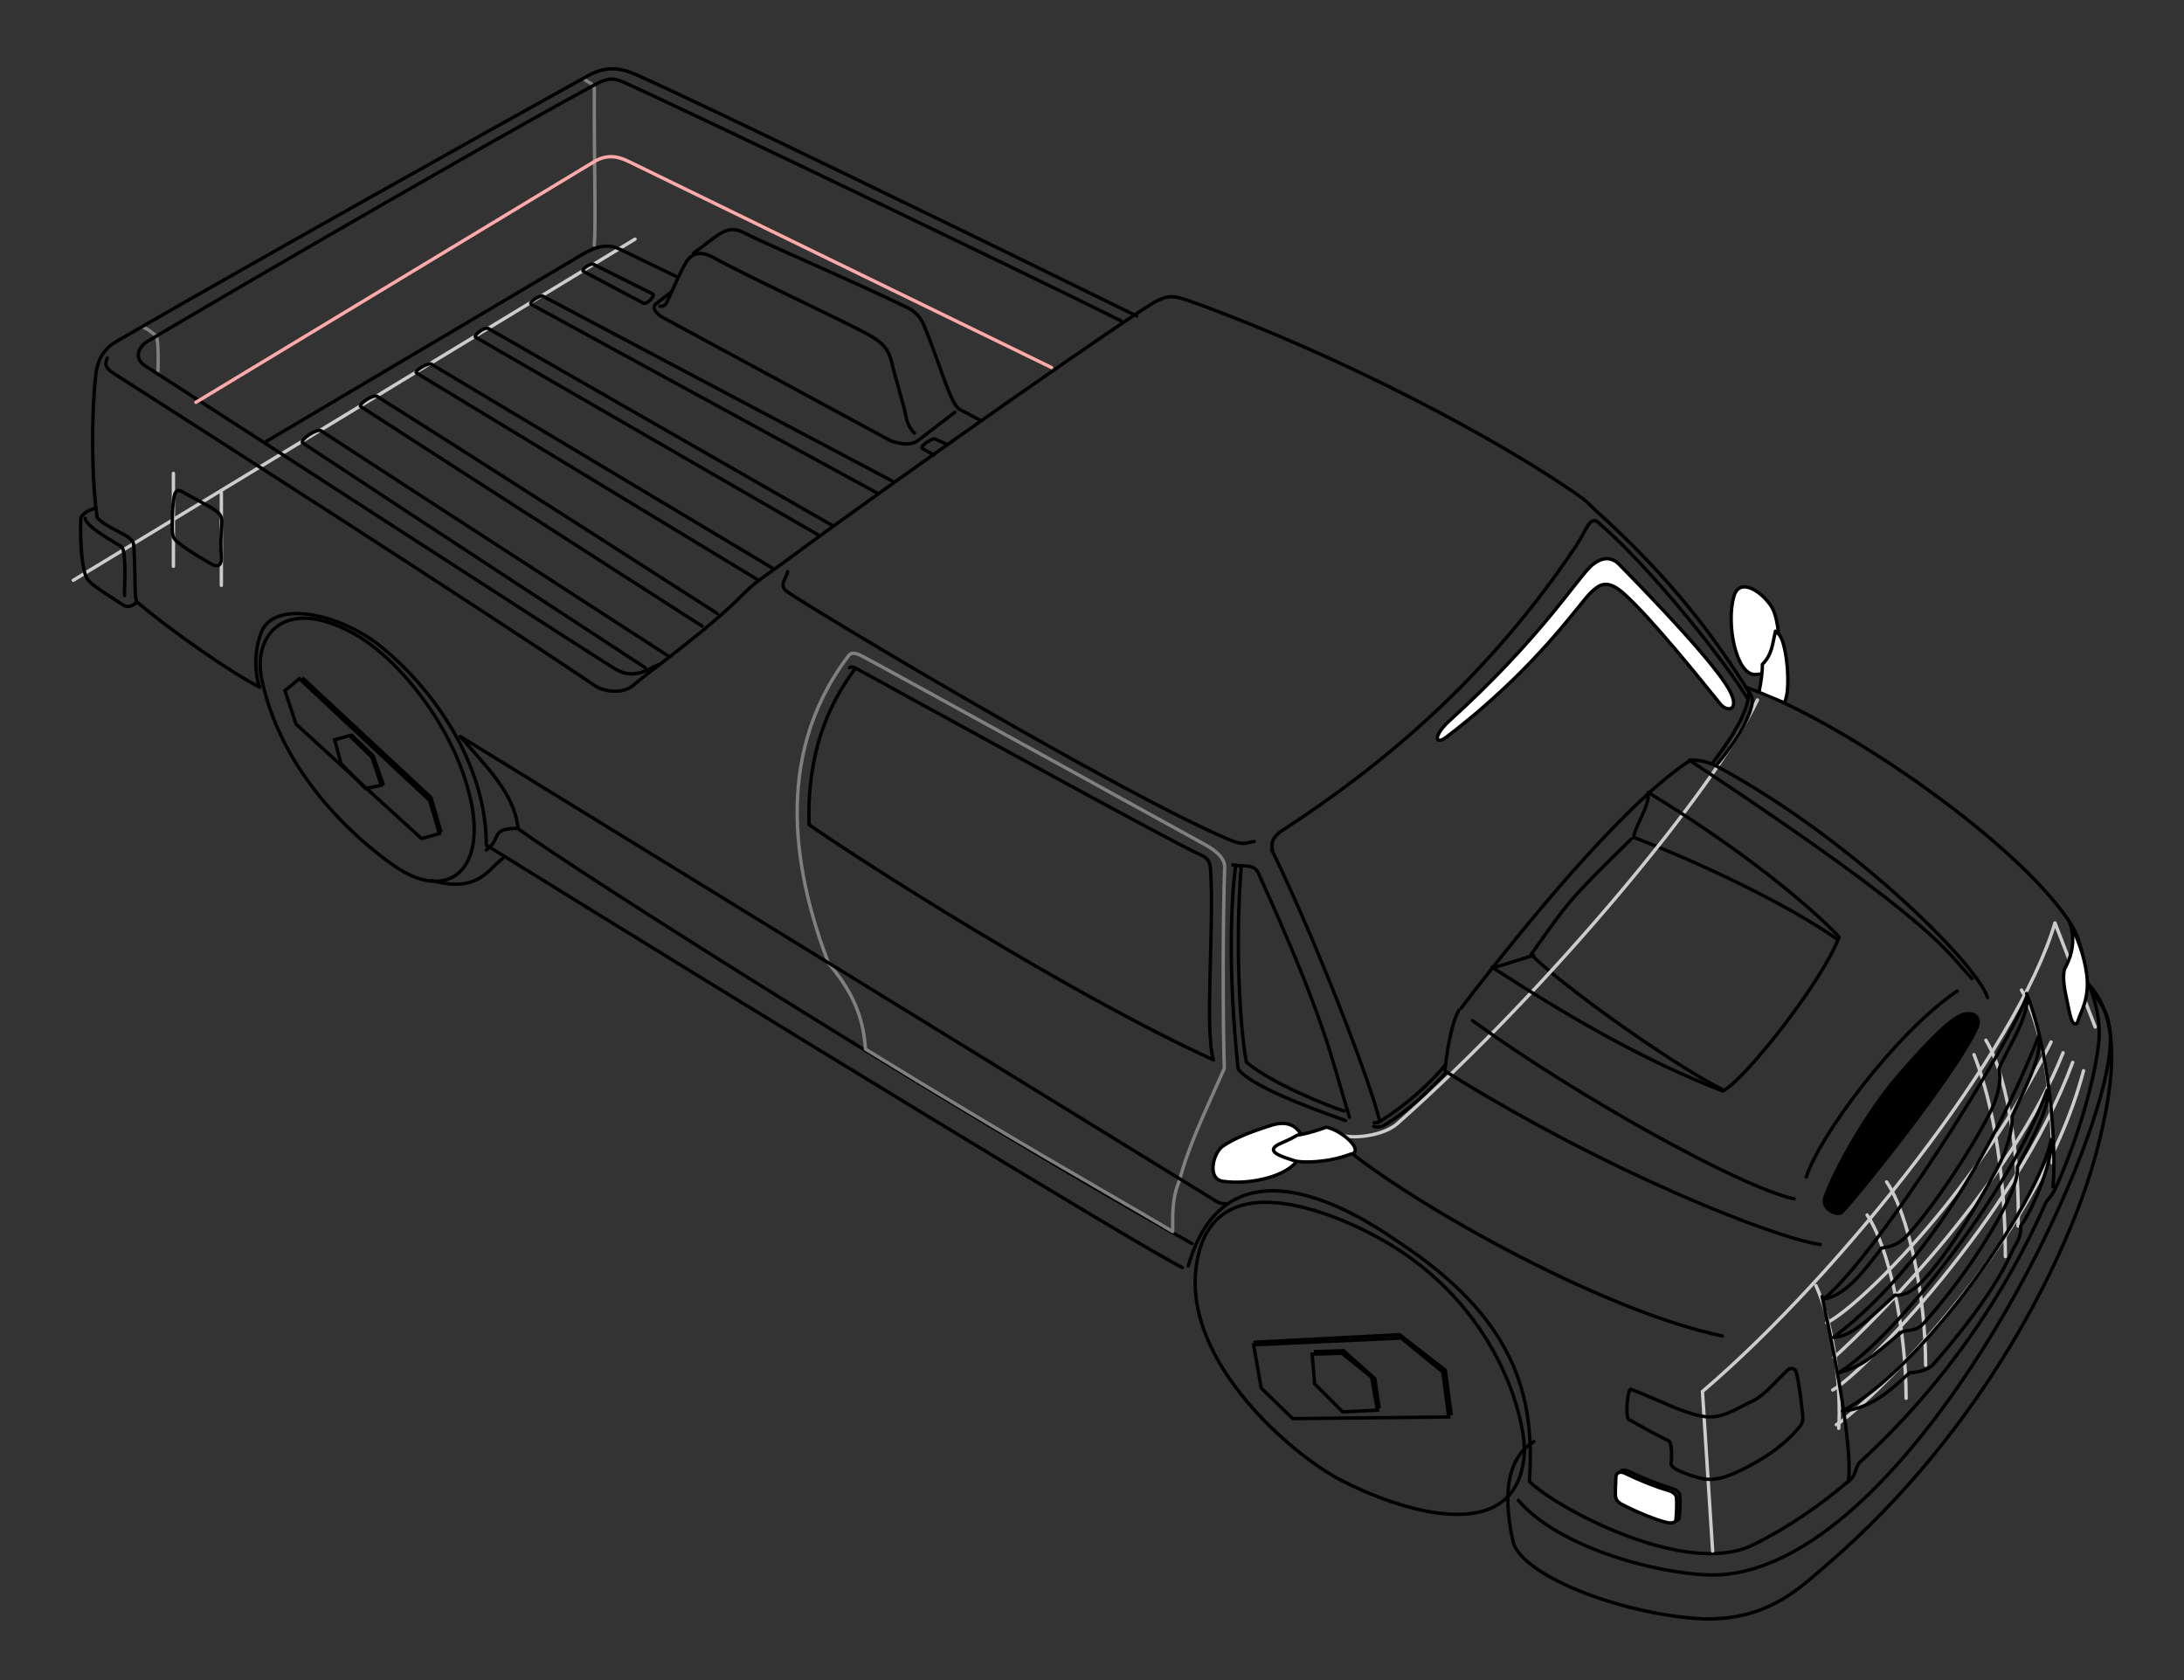 <?xml version="1.0" encoding="UTF-8" standalone="no"?>
<!-- Created with Inkscape (http://www.inkscape.org/) -->

<svg
   xmlns:dc="http://purl.org/dc/elements/1.1/"
   xmlns:cc="http://creativecommons.org/ns#"
   xmlns:rdf="http://www.w3.org/1999/02/22-rdf-syntax-ns#"
   xmlns:svg="http://www.w3.org/2000/svg"
   xmlns="http://www.w3.org/2000/svg"
   xmlns:sodipodi="http://sodipodi.sourceforge.net/DTD/sodipodi-0.dtd"
   xmlns:inkscape="http://www.inkscape.org/namespaces/inkscape"
   width="650"
   height="500"
   viewBox="0 0 171.979 132.292"
   version="1.1"
   id="svg1485"
   inkscape:version="0.92.2 5c3e80d, 2017-08-06"
   sodipodi:docname="Xe Tai 0.svg">
  <rect x="0" y="0" width="171.979" height="132.292" fill="#333333" stroke="none"/>
  <defs
     id="defs1479" />
  <sodipodi:namedview
     id="base"
     pagecolor="#ffffff"
     bordercolor="#666666"
     borderopacity="1.0"
     inkscape:pageopacity="0.0"
     inkscape:pageshadow="2"
     inkscape:zoom="0.7"
     inkscape:cx="392.90517"
     inkscape:cy="333.25603"
     inkscape:document-units="px"
     inkscape:current-layer="layer1"
     showgrid="false"
     units="px"
     inkscape:window-width="1280"
     inkscape:window-height="752"
     inkscape:window-x="23"
     inkscape:window-y="0"
     inkscape:window-maximized="0" />
  <g
     inkscape:label="Lớp 0"
     inkscape:groupmode="layer"
     id="layer1"
     transform="translate(0,-164.708)">
    <path
       inkscape:connector-curvature="0"
       id="path1667"
       d="m 17.43,203.484 v 7.316"
       style="display:inline;opacity:1;vector-effect:none;fill:none;fill-opacity:1;stroke:#cccccc;stroke-width:0.265px;stroke-linecap:round;stroke-linejoin:round;stroke-miterlimit:4;stroke-dasharray:none;stroke-dashoffset:0;stroke-opacity:1" />
    <path
       style="display:inline;opacity:1;vector-effect:none;fill:none;fill-opacity:1;stroke:#cccccc;stroke-width:0.265px;stroke-linecap:round;stroke-linejoin:round;stroke-miterlimit:4;stroke-dasharray:none;stroke-dashoffset:0;stroke-opacity:1"
       d="m 13.655,201.981 v 7.317"
       id="path1665"
       inkscape:connector-curvature="0" />
    <path
       style="display:inline;opacity:1;vector-effect:none;fill:none;fill-opacity:1;stroke:#cccccc;stroke-width:0.265px;stroke-linecap:round;stroke-linejoin:round;stroke-miterlimit:4;stroke-dasharray:none;stroke-dashoffset:0;stroke-opacity:1"
       d="M 50.004,183.539 5.771,210.4"
       id="path1647"
       inkscape:connector-curvature="0"
       sodipodi:nodetypes="cc" />
    <path
       style="display:inline;opacity:1;vector-effect:none;fill:none;fill-opacity:1;stroke:#000000;stroke-width:0.265px;stroke-linecap:round;stroke-linejoin:round;stroke-miterlimit:4;stroke-dasharray:none;stroke-dashoffset:0;stroke-opacity:1"
       d="m 129.784,227.238 c 0.107,0.929 -1.078,2.594 -1.136,3.408 4.901,1.862 11.897,5.146 15.946,7.967"
       id="path1419"
       inkscape:connector-curvature="0"
       sodipodi:nodetypes="ccc" />
    <path
       style="display:inline;opacity:1;vector-effect:none;fill:none;fill-opacity:1;stroke:#000000;stroke-width:0.265px;stroke-linecap:round;stroke-linejoin:round;stroke-miterlimit:4;stroke-dasharray:none;stroke-dashoffset:0;stroke-opacity:1"
       d="m 128.447,230.779 c -5.151,5.04 -4.926,4.954 -7.884,9.087 2.349,2.386 11.109,8.661 15.168,10.691"
       id="path1421"
       inkscape:connector-curvature="0"
       sodipodi:nodetypes="ccc" />
    <path
       style="display:inline;opacity:1;vector-effect:none;fill:none;fill-opacity:1;stroke:#808080;stroke-width:0.265px;stroke-linecap:round;stroke-linejoin:round;stroke-miterlimit:4;stroke-dasharray:none;stroke-dashoffset:0;stroke-opacity:1"
       d="m 46.8,184.009 c 0.135,-1.883 -0.029,-6.609 0,-12.379 -0.164,-0.39 -0.51,-0.446 -0.756,-0.661"
       id="path1531"
       inkscape:connector-curvature="0" />
    <path
       style="display:inline;opacity:1;vector-effect:none;fill:none;fill-opacity:1;stroke:#808080;stroke-width:0.265px;stroke-linecap:round;stroke-linejoin:round;stroke-miterlimit:4;stroke-dasharray:none;stroke-dashoffset:0;stroke-opacity:1"
       d="m 11.175,190.435 c 0.617,0.218 0.783,0.509 1.156,0.723 0.168,0.861 0.123,1.932 0.111,2.818"
       id="path1533"
       inkscape:connector-curvature="0"
       sodipodi:nodetypes="ccc" />
    <path
       style="display:inline;opacity:1;vector-effect:none;fill:none;fill-opacity:1;stroke:#cccccc;stroke-width:0.265px;stroke-linecap:round;stroke-linejoin:round;stroke-miterlimit:4;stroke-dasharray:none;stroke-dashoffset:0;stroke-opacity:1"
       d="m 138.392,219.823 c -3.384,7.093 -16.646,22.997 -28.36,33.361 -0.904,0.8 -2.807,1.174 -4.102,0.983"
       id="path1393"
       inkscape:connector-curvature="0"
       sodipodi:nodetypes="csc" />
    <path
       style="display:inline;opacity:1;vector-effect:none;fill:none;fill-opacity:1;stroke:#cccccc;stroke-width:0.265px;stroke-linecap:round;stroke-linejoin:round;stroke-miterlimit:4;stroke-dasharray:none;stroke-dashoffset:0;stroke-opacity:1"
       d="m 142.995,265.936 c 1.518,3.36 1.991,8.503 1.795,11.245"
       id="path1459"
       inkscape:connector-curvature="0"
       sodipodi:nodetypes="cc" />
    <path
       style="display:inline;opacity:1;vector-effect:none;fill:none;fill-opacity:1;stroke:#cccccc;stroke-width:0.265px;stroke-linecap:round;stroke-linejoin:round;stroke-miterlimit:4;stroke-dasharray:none;stroke-dashoffset:0;stroke-opacity:1"
       d="m 147.023,260.379 c 1.726,2.511 3.074,8.954 3.074,14.433"
       id="path1485"
       inkscape:connector-curvature="0"
       sodipodi:nodetypes="cc" />
    <path
       style="display:inline;opacity:1;vector-effect:none;fill:none;fill-opacity:1;stroke:#cccccc;stroke-width:0.265px;stroke-linecap:round;stroke-linejoin:round;stroke-miterlimit:4;stroke-dasharray:none;stroke-dashoffset:0;stroke-opacity:1"
       d="m 159.183,242.666 c 1.411,2.373 2.527,7.551 2.426,13.618"
       id="path1473"
       inkscape:connector-curvature="0"
       sodipodi:nodetypes="cc" />
    <path
       sodipodi:nodetypes="cc"
       inkscape:connector-curvature="0"
       id="path1487"
       d="m 148.559,257.774 c 1.726,2.511 3.074,8.954 3.074,14.433"
       style="display:inline;opacity:1;vector-effect:none;fill:none;fill-opacity:1;stroke:#cccccc;stroke-width:0.265px;stroke-linecap:round;stroke-linejoin:round;stroke-miterlimit:4;stroke-dasharray:none;stroke-dashoffset:0;stroke-opacity:1" />
    <path
       style="display:inline;opacity:1;vector-effect:none;fill:none;fill-opacity:1;stroke:#cccccc;stroke-width:0.265px;stroke-linecap:round;stroke-linejoin:round;stroke-miterlimit:4;stroke-dasharray:none;stroke-dashoffset:0;stroke-opacity:1"
       d="m 156.377,246.615 c 1.878,3.097 2.673,9.995 2.539,14.633"
       id="path1489"
       inkscape:connector-curvature="0"
       sodipodi:nodetypes="cc" />
    <path
       style="display:inline;opacity:1;vector-effect:none;fill:none;fill-opacity:1;stroke:#cccccc;stroke-width:0.265px;stroke-linecap:round;stroke-linejoin:round;stroke-miterlimit:4;stroke-dasharray:none;stroke-dashoffset:0;stroke-opacity:1"
       d="m 155.442,247.751 c 2.114,5.373 2.472,12.287 2.472,15.903"
       id="path1491"
       inkscape:connector-curvature="0"
       sodipodi:nodetypes="cc" />
    <path
       style="display:inline;opacity:1;vector-effect:none;fill:none;fill-opacity:1;stroke:#000000;stroke-width:0.265px;stroke-linecap:round;stroke-linejoin:round;stroke-miterlimit:4;stroke-dasharray:none;stroke-dashoffset:0;stroke-opacity:1"
       d="m 10.745,212.076 c 2.725,2.311 7.447,5.596 9.709,6.749 -0.313,-0.742 -0.538,-2.596 0.109,-4.299 1.016,-2.677 6.368,-1.486 9.622,1.243 4.57,3.833 8.11,9.613 8.11,15.488 20.999,13.016 51.244,31.48 54.807,33.262"
       id="path1381"
       inkscape:connector-curvature="0"
       sodipodi:nodetypes="ccsscc" />
    <path
       style="display:inline;opacity:1;vector-effect:none;fill:none;fill-opacity:1;stroke:#000000;stroke-width:0.265px;stroke-linecap:round;stroke-linejoin:round;stroke-miterlimit:4;stroke-dasharray:none;stroke-dashoffset:0;stroke-opacity:1"
       d="m 106.259,252.675 c -1.47,-4.811 -1.84,-7.487 -7.162,-19.198 -0.377,-0.83 -1.219,-0.475 -2.027,-0.662"
       id="path1385"
       inkscape:connector-curvature="0"
       sodipodi:nodetypes="csc" />
    <path
       style="display:inline;opacity:1;vector-effect:none;fill:none;fill-opacity:1;stroke:#000000;stroke-width:0.265px;stroke-linecap:round;stroke-linejoin:round;stroke-miterlimit:4;stroke-dasharray:none;stroke-dashoffset:0;stroke-opacity:1"
       d="m 114.871,244.262 c -0.802,1.47 -1.092,4.78 -1.092,4.78 13.023,8.128 26.145,13.188 29.547,13.66"
       id="path1387"
       inkscape:connector-curvature="0"
       sodipodi:nodetypes="ccc" />
    <path
       style="display:inline;opacity:1;vector-effect:none;fill:none;fill-opacity:1;stroke:#000000;stroke-width:0.265px;stroke-linecap:round;stroke-linejoin:round;stroke-miterlimit:4;stroke-dasharray:none;stroke-dashoffset:0;stroke-opacity:1"
       d="m 115.06,244.089 c 5.007,-6.547 12.286,-15.403 17.389,-19.067 0.209,-0.15 0.417,-0.294 0.622,-0.431 20.045,13.23 20.226,15.171 22.216,17.174"
       id="path1389"
       inkscape:connector-curvature="0"
       sodipodi:nodetypes="cscc" />
    <path
       style="display:inline;opacity:1;vector-effect:none;fill:none;fill-opacity:1;stroke:#000000;stroke-width:0.265px;stroke-linecap:round;stroke-linejoin:round;stroke-miterlimit:4;stroke-dasharray:none;stroke-dashoffset:0;stroke-opacity:1"
       d="m 93.569,264.388 c 3.33,-11.525 15.133,-2.818 16.571,-1.871 9.08,5.984 10.779,11.999 10.29,18.843 2.073,2.066 12.296,7.595 17.573,5.011 2.778,-1.36 5.374,-3.144 7.774,-5.216 0.32,-0.276 0.368,-1.025 0.681,-1.311 6.643,-6.078 11.46,-13.221 14.659,-20.477 0.284,-0.395 0.514,-0.587 0.735,-1.075 1.937,-4.283 3.134,-8.834 3.414,-11.5 0.115,-1.093 0.013,-2.476 -0.715,-4.414"
       id="path1397"
       inkscape:connector-curvature="0"
       sodipodi:nodetypes="cscssscssc" />
    <path
       style="display:inline;opacity:1;vector-effect:none;fill:none;fill-opacity:1;stroke:#cccccc;stroke-width:0.265px;stroke-linecap:round;stroke-linejoin:round;stroke-miterlimit:4;stroke-dasharray:none;stroke-dashoffset:0;stroke-opacity:1"
       d="m 164.986,245.577 -3.168,-8.198 c -2.947,9.967 -16.8,27.543 -27.758,36.898 l 0.802,12.562"
       id="path1401"
       inkscape:connector-curvature="0"
       sodipodi:nodetypes="cccc" />
    <path
       style="display:inline;opacity:1;vector-effect:none;fill:none;fill-opacity:1;stroke:#000000;stroke-width:0.265px;stroke-linecap:round;stroke-linejoin:round;stroke-miterlimit:4;stroke-dasharray:none;stroke-dashoffset:0;stroke-opacity:1"
       d="m 141.449,272.769 c 0.204,0.708 0.43,2.531 0.511,3.52 0.026,0.319 -0.081,0.568 -0.283,0.814 -1.325,1.61 -3.229,2.715 -4.499,3.329 -1.127,0.546 -2.192,0.963 -3.312,0.664 -0.631,-0.169 -2.367,-0.694 -2.277,-1.169 0.051,-0.268 0.101,-1.629 -0.204,-1.773 -1.257,-0.596 -2.761,-1.485 -3.114,-1.672 -0.328,-0.174 -0.094,-2.482 0.161,-2.382 2.59,1.011 3.745,1.722 5.484,2.1 1.588,0.345 2.65,-0.499 4.272,-1.268 0.741,-0.352 1.998,-1.832 2.603,-2.358 0.212,-0.184 0.556,-0.154 0.658,0.196 z"
       id="path1403"
       inkscape:connector-curvature="0"
       sodipodi:nodetypes="sssssssssssss" />
    <path
       style="display:inline;opacity:1;vector-effect:none;fill:#000000;fill-opacity:1;stroke:#000000;stroke-width:0.265px;stroke-linecap:round;stroke-linejoin:round;stroke-miterlimit:4;stroke-dasharray:none;stroke-dashoffset:0;stroke-opacity:1"
       d="m 143.711,258.951 c 0.978,-2.642 3.556,-6.953 5.618,-9.357 2.477,-2.886 4.446,-4.906 5.444,-5.051 1.017,-0.148 1.106,0.621 0.935,1.002 -1.709,3.825 -9.826,13.817 -10.661,14.608 -0.374,0.355 -1.685,-0.26 -1.336,-1.203 z"
       id="path1409"
       inkscape:connector-curvature="0"
       sodipodi:nodetypes="ssssss" />
    <path
       style="display:inline;opacity:1;vector-effect:none;fill:none;fill-opacity:1;stroke:#000000;stroke-width:0.265px;stroke-linecap:round;stroke-linejoin:round;stroke-miterlimit:4;stroke-dasharray:none;stroke-dashoffset:0;stroke-opacity:1"
       d="m 163.972,239.761 c -0.389,-1.265 -0.308,-1.581 -1.606,-3.307 -4.414,-5.871 -16.267,-14.195 -23.718,-17.198 -0.543,-0.219 -0.832,-0.288 -1.181,-0.449"
       id="path1411"
       inkscape:connector-curvature="0"
       sodipodi:nodetypes="cssc" />
    <path
       style="display:inline;opacity:1;vector-effect:none;fill:none;fill-opacity:1;stroke:#000000;stroke-width:0.265px;stroke-linecap:round;stroke-linejoin:round;stroke-miterlimit:4;stroke-dasharray:none;stroke-dashoffset:0;stroke-opacity:1"
       d="m 135.624,269.904 c -9.67,-1.991 -25.485,-10.964 -30.522,-15.497"
       id="path1413"
       inkscape:connector-curvature="0" />
    <path
       style="display:inline;opacity:1;vector-effect:none;fill:none;fill-opacity:1;stroke:#000000;stroke-width:0.265px;stroke-linecap:round;stroke-linejoin:round;stroke-miterlimit:4;stroke-dasharray:none;stroke-dashoffset:0;stroke-opacity:1"
       d="m 154.121,242.737 c -4.959,3.376 -10.941,11.589 -11.882,14.647"
       id="path1415"
       inkscape:connector-curvature="0"
       sodipodi:nodetypes="cc" />
    <path
       style="display:inline;opacity:1;vector-effect:none;fill:none;fill-opacity:1;stroke:#000000;stroke-width:0.265px;stroke-linecap:round;stroke-linejoin:round;stroke-miterlimit:4;stroke-dasharray:none;stroke-dashoffset:0;stroke-opacity:1"
       d="m 129.784,227.104 c 9.142,5.582 14.002,10.239 15.039,11.391 -1.346,3.534 -7.371,11.185 -9.159,12.128 -6.363,-2.466 -12.308,-5.963 -18.174,-9.755"
       id="path1417"
       inkscape:connector-curvature="0"
       sodipodi:nodetypes="cccc" />
    <path
       style="display:inline;opacity:1;vector-effect:none;fill:none;fill-opacity:1;stroke:#000000;stroke-width:0.265px;stroke-linecap:round;stroke-linejoin:round;stroke-miterlimit:4;stroke-dasharray:none;stroke-dashoffset:0;stroke-opacity:1"
       d="m 120.763,239.933 -3.007,0.935"
       id="path1423"
       inkscape:connector-curvature="0" />
    <path
       style="display:inline;opacity:1;vector-effect:none;fill:none;fill-opacity:1;stroke:#000000;stroke-width:0.265px;stroke-linecap:round;stroke-linejoin:round;stroke-miterlimit:4;stroke-dasharray:none;stroke-dashoffset:0;stroke-opacity:1"
       d="m 120.788,278.22 c -2.451,1.507 -2.312,4.974 -1.606,8.032 0.862,2.445 7.666,5.263 13.891,5.859 5.816,0.557 8.519,-2.242 10.961,-4.347 11.986,-10.329 18.918,-24.182 21.072,-32.411 1.576,-6.023 1.912,-11.039 -1.134,-13.607"
       id="path1425"
       inkscape:connector-curvature="0"
       sodipodi:nodetypes="ccsssc" />
    <path
       style="display:inline;opacity:1;vector-effect:none;fill:none;fill-opacity:1;stroke:#000000;stroke-width:0.265px;stroke-linecap:round;stroke-linejoin:round;stroke-miterlimit:4;stroke-dasharray:none;stroke-dashoffset:0;stroke-opacity:1"
       d="m 88.268,189.969 c -5.118,-2.575 -32.624,-15.821 -39.179,-18.799 -0.949,-0.431 -1.457,-0.227 -2.426,0.302 -12.072,6.593 -34.817,19.939 -35.146,20.179 -0.717,0.521 -0.924,1.329 -0.072,1.872 3.35,2.135 34.495,22.342 37.01,23.864 1.488,0.9 2.641,-0.022 3.342,-0.328"
       id="path1435"
       inkscape:connector-curvature="0"
       sodipodi:nodetypes="csssssc" />
    <path
       style="display:inline;opacity:1;vector-effect:none;fill:none;fill-opacity:1;stroke:#000000;stroke-width:0.265px;stroke-linecap:round;stroke-linejoin:round;stroke-miterlimit:4;stroke-dasharray:none;stroke-dashoffset:0;stroke-opacity:1"
       d="m 51.954,188.823 c 0.28,0.044 0.472,-0.14 0.543,-0.287 0.492,-1.018 0.813,-1.853 1.406,-2.969 0.207,-0.391 0.796,-1.397 2.222,-0.607 2.836,1.571 10.675,5.183 12.377,6.166 0.972,0.562 1.452,1.047 1.704,2.073 0.486,1.982 0.902,3.115 1.202,4.599 0.225,0.672 0.442,0.815 0.595,1.025"
       id="path1439"
       inkscape:connector-curvature="0"
       sodipodi:nodetypes="cssssscc" />
    <path
       style="display:inline;opacity:1;vector-effect:none;fill:none;fill-opacity:1;stroke:#000000;stroke-width:0.265px;stroke-linecap:round;stroke-linejoin:round;stroke-miterlimit:4;stroke-dasharray:none;stroke-dashoffset:0;stroke-opacity:1"
       d="m 54.627,184.632 c 1.951,-1.408 2.602,-2.281 3.891,-1.625 1.959,0.998 8.92,3.959 12.96,5.937 0.792,0.388 1.108,0.968 1.315,1.461 0.755,1.797 1.454,4.052 2.05,5.435 0.311,0.721 0.555,1.011 0.76,1.12 l 1.655,0.878"
       id="path1441"
       inkscape:connector-curvature="0"
       sodipodi:nodetypes="csssssc" />
    <path
       style="display:inline;opacity:1;vector-effect:none;fill:none;fill-opacity:1;stroke:#000000;stroke-width:0.265px;stroke-linecap:round;stroke-linejoin:round;stroke-miterlimit:4;stroke-dasharray:none;stroke-dashoffset:0;stroke-opacity:1"
       d="m 53.225,186.466 -4.433,-2.144 c -0.952,-0.46 -1.897,-0.192 -2.932,0.42 l -24.881,14.718"
       id="path1443"
       inkscape:connector-curvature="0"
       sodipodi:nodetypes="cssc" />
    <path
       style="display:inline;opacity:1;vector-effect:none;fill:none;fill-opacity:1;stroke:#000000;stroke-width:0.265px;stroke-linecap:round;stroke-linejoin:round;stroke-miterlimit:4;stroke-dasharray:none;stroke-dashoffset:0;stroke-opacity:1"
       d="m 100.196,231.638 c -0.043,-0.333 -0.218,-0.886 0.801,-1.55 8.231,-5.36 16.262,-12.188 23.074,-22.339 0.833,-1.241 1.042,-2.282 1.67,-1.993 4.462,3.775 10.497,11.618 11.827,13.898"
       id="path1447"
       inkscape:connector-curvature="0"
       sodipodi:nodetypes="cssc" />
    <path
       style="display:inline;opacity:1;vector-effect:none;fill:none;fill-opacity:1;stroke:#000000;stroke-width:0.265px;stroke-linecap:round;stroke-linejoin:round;stroke-miterlimit:4;stroke-dasharray:none;stroke-dashoffset:0;stroke-opacity:1"
       d="M 93.858,262.628 C 74.983,252.086 45.68,233.517 40.752,229.933 c -2.227,0.011 -1.204,0.833 -2.457,1.701"
       id="path1449"
       inkscape:connector-curvature="0"
       sodipodi:nodetypes="ccc" />
    <path
       style="display:inline;opacity:1;vector-effect:none;fill:none;fill-opacity:1;stroke:#808080;stroke-width:0.265px;stroke-linecap:round;stroke-linejoin:round;stroke-miterlimit:4;stroke-dasharray:none;stroke-dashoffset:0;stroke-opacity:1"
       d="m 94.845,231.19 c -4.249,-2.334 -25.969,-14.321 -26.834,-14.754 -0.278,-0.139 -0.875,-0.508 -1.179,-0.109 -6.212,8.14 -4.07,17.715 -1.585,24.246 2.31,2.685 2.759,4.824 2.908,6.748 12.596,7.743 17.852,10.61 24.19,14.363 -2.64e-4,-1.404 -0.07,-2.594 0.541,-4.047 0.709,-2.725 2.038,-5.433 3.522,-8.797 -0.121,-3.657 -0.121,-11.847 0.03,-15.836 0.033,-0.876 -1.077,-1.529 -1.594,-1.813 z"
       id="path1451"
       inkscape:connector-curvature="0"
       sodipodi:nodetypes="csscccccssc" />
    <path
       style="display:inline;opacity:1;vector-effect:none;fill:none;fill-opacity:1;stroke:#000000;stroke-width:0.265px;stroke-linecap:round;stroke-linejoin:round;stroke-miterlimit:4;stroke-dasharray:none;stroke-dashoffset:0;stroke-opacity:1"
       d="m 119.56,282.85 c 3.571,4.136 12.347,6.063 15.875,5.859 15.283,-0.887 31.687,-35.42 30.711,-42.9 -0.201,-1.544 -0.658,-1.933 -1.323,-2.929"
       id="path1453"
       inkscape:connector-curvature="0"
       sodipodi:nodetypes="cssc" />
    <path
       style="display:inline;opacity:1;vector-effect:none;fill:none;fill-opacity:1;stroke:#000000;stroke-width:0.265px;stroke-linecap:round;stroke-linejoin:round;stroke-miterlimit:4;stroke-dasharray:none;stroke-dashoffset:0;stroke-opacity:1"
       d="m 115.952,245.078 c 8.33,6.028 21.171,13.142 25.324,14.032"
       id="path1455"
       inkscape:connector-curvature="0" />
    <path
       style="display:inline;opacity:1;vector-effect:none;fill:none;fill-opacity:1;stroke:#000000;stroke-width:0.265px;stroke-linecap:round;stroke-linejoin:round;stroke-miterlimit:4;stroke-dasharray:none;stroke-dashoffset:0;stroke-opacity:1"
       d="m 133.073,224.547 c 1.141,0.029 1.413,0.231 1.89,0.378 10.665,5.664 20.733,15.692 21.545,18.332"
       id="path1457"
       inkscape:connector-curvature="0" />
    <path
       style="display:inline;opacity:1;vector-effect:none;fill:none;fill-opacity:1;stroke:#000000;stroke-width:0.265px;stroke-linecap:round;stroke-linejoin:round;stroke-miterlimit:4;stroke-dasharray:none;stroke-dashoffset:0;stroke-opacity:1"
       d="m 157.398,248.939 c 0.361,-1.171 2.426,-4.102 2.203,-5.771 -1.495,4.04 -11.688,20.281 -15.998,23.83 1.849,-0.28 3.422,-2.555 4.564,-4.013 0.762,-0.112 1.382,-0.295 2.054,-1.035 2.678,-2.946 6.05,-8.487 6.779,-10.279 0.349,-0.858 0.614,-1.938 0.399,-2.733 z"
       id="path1461"
       inkscape:connector-curvature="0"
       sodipodi:nodetypes="ccccsscc" />
    <path
       style="display:inline;opacity:1;vector-effect:none;fill:none;fill-opacity:1;stroke:#cccccc;stroke-width:0.265px;stroke-linecap:round;stroke-linejoin:round;stroke-miterlimit:4;stroke-dasharray:none;stroke-dashoffset:0;stroke-opacity:1"
       d="m 161.515,246.753 c -6.251,12.514 -15.531,21.124 -17.67,22.112"
       id="path1463"
       inkscape:connector-curvature="0" />
    <path
       style="display:inline;opacity:1;vector-effect:none;fill:none;fill-opacity:1;stroke:#cccccc;stroke-width:0.265px;stroke-linecap:round;stroke-linejoin:round;stroke-miterlimit:4;stroke-dasharray:none;stroke-dashoffset:0;stroke-opacity:1"
       d="m 162.46,247.604 c -4.031,10.162 -14.493,20.802 -18.048,24.001"
       id="path1465"
       inkscape:connector-curvature="0"
       sodipodi:nodetypes="cc" />
    <path
       style="display:inline;opacity:1;vector-effect:none;fill:none;fill-opacity:1;stroke:#cccccc;stroke-width:0.265px;stroke-linecap:round;stroke-linejoin:round;stroke-miterlimit:4;stroke-dasharray:none;stroke-dashoffset:0;stroke-opacity:1"
       d="m 163.216,248.36 c -4.521,12.214 -16.617,24.568 -18.899,25.797"
       id="path1467"
       inkscape:connector-curvature="0" />
    <path
       style="display:inline;opacity:1;vector-effect:none;fill:none;fill-opacity:1;stroke:#cccccc;stroke-width:0.265px;stroke-linecap:round;stroke-linejoin:round;stroke-miterlimit:4;stroke-dasharray:none;stroke-dashoffset:0;stroke-opacity:1"
       d="m 164.067,249.021 c -3.646,13.882 -17.492,26.724 -19.466,27.876"
       id="path1469"
       inkscape:connector-curvature="0"
       sodipodi:nodetypes="cc" />
    <path
       style="display:inline;opacity:1;vector-effect:none;fill:none;fill-opacity:1;stroke:#000000;stroke-width:0.265px;stroke-linecap:round;stroke-linejoin:round;stroke-miterlimit:4;stroke-dasharray:none;stroke-dashoffset:0;stroke-opacity:1"
       d="m 160.547,246.281 c -2.191,5.536 -7.636,17.295 -16.167,23.731 1.42,-0.058 2.678,-1.342 4.83,-3.323 0.758,0.099 1.535,-0.478 1.853,-0.781 2.37,-2.261 5.541,-7.856 6.484,-9.746 0.312,-0.626 1.006,-2.47 0.888,-3.528 0.926,-2.084 2.434,-4.757 2.111,-6.353 z"
       id="path1477"
       inkscape:connector-curvature="0"
       sodipodi:nodetypes="cccsscc" />
    <path
       style="display:inline;opacity:1;vector-effect:none;fill:none;fill-opacity:1;stroke:#000000;stroke-width:0.265px;stroke-linecap:round;stroke-linejoin:round;stroke-miterlimit:4;stroke-dasharray:none;stroke-dashoffset:0;stroke-opacity:1"
       d="m 144.784,272.807 c 4.573,-2.836 13.601,-14.415 16.423,-22.261 0.361,1.259 -1.77,4.977 -2.352,6.041 0.137,0.938 -0.79,2.797 -1.109,3.4 -2.509,4.743 -5.674,8.246 -6.241,8.894 -0.669,0.765 -1.342,0.462 -1.804,0.749 -2.625,2.191 -3.012,2.618 -4.917,3.176 z"
       id="path1483"
       inkscape:connector-curvature="0"
       sodipodi:nodetypes="cccsscc" />
    <path
       style="display:inline;opacity:1;vector-effect:none;fill:none;fill-opacity:1;stroke:#000000;stroke-width:0.265px;stroke-linecap:round;stroke-linejoin:round;stroke-miterlimit:4;stroke-dasharray:none;stroke-dashoffset:0;stroke-opacity:1"
       d="m 145.085,275.814 c 6.198,-3.223 15.44,-16.321 16.437,-21.382 0.163,1.888 -1.7,5.962 -2.405,6.815 0.085,0.912 -0.332,1.238 -0.735,2.138 -1.603,3.583 -5.379,7.883 -6.147,8.753 -0.48,0.543 -1.431,0.637 -1.871,0.668 -1.837,1.719 -3.218,2.814 -5.279,3.007 z"
       id="path1493"
       inkscape:connector-curvature="0"
       sodipodi:nodetypes="cccsscc" />
    <path
       style="display:inline;opacity:1;vector-effect:none;fill:#ffffff;fill-opacity:1;stroke:#000000;stroke-width:0.265px;stroke-linecap:round;stroke-linejoin:round;stroke-miterlimit:4;stroke-dasharray:none;stroke-dashoffset:0;stroke-opacity:1"
       d="m 163.048,244.769 c -0.142,-0.541 -0.199,-0.893 -0.39,-1.793 -0.186,-0.874 -0.223,-1.713 -0.038,-2.054 0.628,-1.161 0.778,-2.352 0.366,-3.553 0.571,1.157 1.128,2.476 1.336,4.091 0.242,1.881 -0.514,3.009 -0.673,3.577 -0.158,0.568 -0.459,0.274 -0.601,-0.267 z"
       id="path1405"
       inkscape:connector-curvature="0"
       sodipodi:nodetypes="zsscszz" />
    <path
       style="display:inline;opacity:1;vector-effect:none;fill:none;fill-opacity:1;stroke:#000000;stroke-width:0.265px;stroke-linecap:round;stroke-linejoin:round;stroke-miterlimit:4;stroke-dasharray:none;stroke-dashoffset:0;stroke-opacity:1"
       d="m 100.128,231.584 c 3.556,7.285 7.835,18.464 8.508,21.378"
       id="path1495"
       inkscape:connector-curvature="0"
       sodipodi:nodetypes="cc" />
    <path
       style="display:inline;opacity:1;vector-effect:none;fill:#ffffff;fill-opacity:1;stroke:#000000;stroke-width:0.265px;stroke-linecap:round;stroke-linejoin:round;stroke-miterlimit:4;stroke-dasharray:none;stroke-dashoffset:0;stroke-opacity:1"
       d="m 138.203,217.817 c 1.536,-0.041 2.002,-0.81 1.938,-1.871 -0.07,-1.144 -0.118,-2.754 -0.735,-3.608 -0.898,-1.244 -2.46,-2.109 -2.873,-0.668 -0.623,2.176 0.179,6.187 1.67,6.147 z"
       id="path1499"
       inkscape:connector-curvature="0"
       sodipodi:nodetypes="sssss" />
    <path
       style="display:inline;opacity:1;vector-effect:none;fill:#ffffff;fill-opacity:1;stroke:#000000;stroke-width:0.265px;stroke-linecap:round;stroke-linejoin:round;stroke-miterlimit:4;stroke-dasharray:none;stroke-dashoffset:0;stroke-opacity:1"
       d="m 140.562,219.921 c 0.359,-0.854 0.219,-2.814 0.03,-3.806 -0.223,-1.175 -0.424,-1.428 -0.786,-1.706 -0.229,0.967 -0.239,1.822 -1.031,2.612 0.018,0.543 -0.094,1.384 -0.239,2.065"
       id="path1497"
       inkscape:connector-curvature="0"
       sodipodi:nodetypes="csccc" />
    <path
       style="display:inline;opacity:1;vector-effect:none;fill:none;fill-opacity:1;stroke:#000000;stroke-width:0.265px;stroke-linecap:round;stroke-linejoin:round;stroke-miterlimit:4;stroke-dasharray:none;stroke-dashoffset:0;stroke-opacity:1"
       d="m 137.703,219.303 c -0.059,1.847 -2.055,4.409 -2.835,5.481"
       id="path1501"
       inkscape:connector-curvature="0"
       sodipodi:nodetypes="cc" />
    <path
       style="display:inline;opacity:1;vector-effect:none;fill:none;fill-opacity:1;stroke:#000000;stroke-width:0.265px;stroke-linecap:round;stroke-linejoin:round;stroke-miterlimit:4;stroke-dasharray:none;stroke-dashoffset:0;stroke-opacity:1"
       d="m 97.741,232.95 c -0.376,4.402 -0.307,11.268 0.4,15.391 1.997,1.688 6.44,3.464 7.706,3.854"
       id="path1503"
       inkscape:connector-curvature="0"
       sodipodi:nodetypes="ccc" />
    <path
       style="display:inline;opacity:1;vector-effect:none;fill:none;fill-opacity:1;stroke:#000000;stroke-width:0.265px;stroke-linecap:round;stroke-linejoin:round;stroke-miterlimit:4;stroke-dasharray:none;stroke-dashoffset:0;stroke-opacity:1"
       d="m 113.881,249.154 c -1.553,1.619 -2.899,2.951 -4.844,4.143 -0.469,0.287 -0.804,0.104 -0.869,0.1"
       id="path1505"
       inkscape:connector-curvature="0"
       sodipodi:nodetypes="csc" />
    <path
       style="display:inline;opacity:1;vector-effect:none;fill:none;fill-opacity:1;stroke:#000000;stroke-width:0.265px;stroke-linecap:round;stroke-linejoin:round;stroke-miterlimit:4;stroke-dasharray:none;stroke-dashoffset:0;stroke-opacity:1"
       d="m 113.814,248.553 c -1.224,1.532 -3.212,3.241 -5.059,4.401 -0.124,0.078 -0.213,0.187 -0.534,0.16"
       id="path1507"
       inkscape:connector-curvature="0"
       sodipodi:nodetypes="csc" />
    <path
       style="display:inline;opacity:1;vector-effect:none;fill:none;fill-opacity:1;stroke:#000000;stroke-width:0.265px;stroke-linecap:round;stroke-linejoin:round;stroke-miterlimit:4;stroke-dasharray:none;stroke-dashoffset:0;stroke-opacity:1"
       d="m 105.953,252.943 c -3.211,-1.134 -7.526,-2.783 -8.457,-4.063 -0.841,-8.05 -0.529,-13.457 -0.189,-16.064"
       id="path1509"
       inkscape:connector-curvature="0"
       sodipodi:nodetypes="ccc" />
    <path
       style="display:inline;opacity:1;vector-effect:none;fill:none;fill-opacity:1;stroke:#000000;stroke-width:0.265px;stroke-linecap:round;stroke-linejoin:round;stroke-miterlimit:4;stroke-dasharray:none;stroke-dashoffset:0;stroke-opacity:1"
       d="m 67.271,217.437 c -0.724,1.11 -3.804,4.866 -3.557,12.213 4.302,3.002 20.413,13.286 31.844,18.521 -0.724,-2.353 0.077,-10.535 -0.236,-15.072 -0.034,-0.493 -0.259,-0.844 -0.661,-1.02 -2.268,-0.991 -20.472,-11.034 -27.231,-14.734 -0.323,-0.177 -0.432,-0.096 -0.529,-0.07"
       id="path1515"
       inkscape:connector-curvature="0"
       sodipodi:nodetypes="cccsssc" />
    <path
       style="display:inline;opacity:1;vector-effect:none;fill:none;fill-opacity:1;stroke:#000000;stroke-width:0.265px;stroke-linecap:round;stroke-linejoin:round;stroke-miterlimit:4;stroke-dasharray:none;stroke-dashoffset:0;stroke-opacity:1"
       d="m 62.013,209.712 c 0,0.494 -0.798,1.064 0,1.606 2.706,1.839 25.959,15.734 34.679,19.466 1.377,0.589 1.427,0.236 2.079,0.189"
       id="path1517"
       inkscape:connector-curvature="0"
       sodipodi:nodetypes="cssc" />
    <path
       sodipodi:nodetypes="cssssssssssc"
       inkscape:connector-curvature="0"
       id="path1519"
       d="m 135.263,224.833 c 1.13,-1.335 3.229,-4.425 2.606,-5.412 -2.943,-4.659 -6.157,-9.047 -12.294,-14.591 0,0 -0.649,-0.657 -1.023,-0.924 -6.312,-4.504 -19.089,-11.275 -30.923,-15.513 -1.458,-0.522 -1.829,-0.323 -2.573,0.034 -1.355,0.65 -19.632,13.389 -29.473,20.667 -1.007,0.744 -2.09,1.409 -2.966,2.304 -2.934,2.999 -7.854,6.443 -8.612,7.162 -0.991,0.94 -2.559,0.542 -3.129,0.158 -9.984,-6.723 -30.524,-19.877 -37.914,-24.601 -0.76,-0.486 -0.678,-0.782 -0.517,-1.222"
       style="display:inline;opacity:1;vector-effect:none;fill:none;fill-opacity:1;stroke:#000000;stroke-width:0.265px;stroke-linecap:round;stroke-linejoin:round;stroke-miterlimit:4;stroke-dasharray:none;stroke-dashoffset:0;stroke-opacity:1" />
    <path
       style="display:inline;opacity:1;vector-effect:none;fill:none;fill-opacity:1;stroke:#000000;stroke-width:0.265px;stroke-linecap:round;stroke-linejoin:round;stroke-miterlimit:4;stroke-dasharray:none;stroke-dashoffset:0;stroke-opacity:1"
       d="m 6.706,205.522 c 0.06,0.589 1.799,1.593 2.547,2.037 0.412,0.244 0.444,0.362 0.492,0.668 0.199,1.264 0.007,3.112 0.068,3.376"
       id="path1525"
       inkscape:connector-curvature="0"
       sodipodi:nodetypes="cssc" />
    <path
       style="display:inline;opacity:1;vector-effect:none;fill:none;fill-opacity:1;stroke:#000000;stroke-width:0.265px;stroke-linecap:round;stroke-linejoin:round;stroke-miterlimit:4;stroke-dasharray:none;stroke-dashoffset:0;stroke-opacity:1"
       d="m 89.513,189.593 c -12.633,-6.212 -34.001,-16.596 -39.384,-18.99 -1.38,-0.614 -2.473,-0.682 -3.843,0.076 -7.929,4.387 -28.105,15.684 -37.15,20.934 -1.289,0.748 -1.516,1.955 -1.594,2.628 -0.358,3.08 -0.331,8.317 0.1,11.115"
       id="path1437"
       inkscape:connector-curvature="0"
       sodipodi:nodetypes="cssssc" />
    <path
       style="display:inline;opacity:1;vector-effect:none;fill:none;fill-opacity:1;stroke:#000000;stroke-width:0.265px;stroke-linecap:round;stroke-linejoin:round;stroke-miterlimit:4;stroke-dasharray:none;stroke-dashoffset:0;stroke-opacity:1"
       d="m 7.608,205.322 c 0.118,0.572 2.155,1.405 2.467,1.671 0.369,0.315 0.439,0.324 0.468,0.802 0.152,2.55 3.17e-4,3.77 0.24,4.343 -0.507,0.414 -0.833,0.375 -1.102,0.2 -2.014,-1.309 -2.731,-1.711 -2.95,-2.345 -0.387,-1.123 -0.408,-3.432 -0.373,-4.403 0.016,-0.437 0.777,-0.753 1.175,-0.873"
       id="path1529"
       inkscape:connector-curvature="0"
       sodipodi:nodetypes="cssssssc" />
    <path
       style="display:inline;opacity:1;vector-effect:none;fill:none;fill-opacity:1;stroke:#000000;stroke-width:0.265px;stroke-linecap:round;stroke-linejoin:round;stroke-miterlimit:4;stroke-dasharray:none;stroke-dashoffset:0;stroke-opacity:1"
       d="m 75.194,197.17 -2.973,2.272 c -0.543,0.317 -1.109,0.275 -2.038,0 l -17.907,-9.689 c -0.695,-0.376 -0.962,-0.844 -0.601,-1.136 0.379,-0.306 1.203,-0.935 1.203,-0.935"
       id="path1597"
       inkscape:connector-curvature="0"
       sodipodi:nodetypes="cscssc" />
    <path
       style="display:inline;opacity:1;vector-effect:none;fill:none;fill-opacity:1;stroke:#000000;stroke-width:0.265px;stroke-linecap:round;stroke-linejoin:round;stroke-miterlimit:4;stroke-dasharray:none;stroke-dashoffset:0;stroke-opacity:1"
       d="m 20.604,218.151 c 1.756,8.476 8.97,13.715 10.49,14.767 3.941,2.728 7.017,0.568 6.08,-4.677 -1.048,-5.87 -5.701,-11.645 -9.288,-13.631 -5.518,-3.055 -7.984,0.161 -7.283,3.541 z"
       id="path1599"
       inkscape:connector-curvature="0"
       sodipodi:nodetypes="sssss" />
    <path
       style="display:inline;opacity:1;vector-effect:none;fill:none;fill-opacity:1;stroke:#000000;stroke-width:0.265px;stroke-linecap:round;stroke-linejoin:round;stroke-miterlimit:4;stroke-dasharray:none;stroke-dashoffset:0;stroke-opacity:1"
       d="m 34.034,234.053 c 3.651,0.975 4.347,-0.865 5.546,-1.737"
       id="path1601"
       inkscape:connector-curvature="0" />
    <path
       style="display:inline;fill:none;stroke:#000000;stroke-width:0.265px;stroke-linecap:butt;stroke-linejoin:miter;stroke-opacity:1"
       d="m 23.577,218.151 10.256,9.588 0.768,2.606 -1.403,0.401 -9.889,-9.02 -0.869,-2.639 z"
       id="path1603"
       inkscape:connector-curvature="0" />
    <path
       style="display:inline;fill:none;stroke:#000000;stroke-width:0.265px;stroke-linecap:butt;stroke-linejoin:miter;stroke-opacity:1"
       d="m 26.35,222.962 0.501,1.871 1.938,1.971 1.236,-0.267 -0.735,-2.205 -1.771,-1.704 z"
       id="path1605"
       inkscape:connector-curvature="0" />
    <path
       style="display:inline;fill:none;stroke:#000000;stroke-width:0.265px;stroke-linecap:butt;stroke-linejoin:miter;stroke-opacity:1"
       d="m 27.62,222.527 1.771,1.704 0.802,2.305"
       id="path1607"
       inkscape:connector-curvature="0" />
    <path
       style="display:inline;fill:none;stroke:#000000;stroke-width:0.265px;stroke-linecap:butt;stroke-linejoin:miter;stroke-opacity:1"
       d="m 23.811,218.084 10.123,9.421 0.802,2.74"
       id="path1609"
       inkscape:connector-curvature="0" />
    <path
       style="display:inline;opacity:1;vector-effect:none;fill:none;fill-opacity:1;stroke:#000000;stroke-width:0.265px;stroke-linecap:round;stroke-linejoin:round;stroke-miterlimit:4;stroke-dasharray:none;stroke-dashoffset:0;stroke-opacity:1"
       d="m 40.783,229.844 c -0.311,-2.68 -2.476,-4.746 -4.544,-7.149 l 59.334,36.482 c 0.771,0.474 0.638,0.213 1.002,0.334"
       id="path1611"
       inkscape:connector-curvature="0"
       sodipodi:nodetypes="ccsc" />
    <path
       style="display:inline;opacity:1;vector-effect:none;fill:none;fill-opacity:1;stroke:#000000;stroke-width:0.265px;stroke-linecap:round;stroke-linejoin:round;stroke-miterlimit:4;stroke-dasharray:none;stroke-dashoffset:0;stroke-opacity:1"
       d="m 105.529,281.226 c -3.792,-1.992 -12.191,-9.148 -11.359,-16.571 1.037,-9.253 12.069,-3.947 15.435,-1.871 8.815,5.437 10.615,14.296 10.424,16.504 -0.653,7.518 -10.127,4.234 -14.499,1.938 z"
       id="path1613"
       inkscape:connector-curvature="0"
       sodipodi:nodetypes="sssss" />
    <path
       style="display:inline;fill:none;stroke:#000000;stroke-width:0.265px;stroke-linecap:butt;stroke-linejoin:miter;stroke-opacity:1"
       d="m 98.714,270.602 0.601,3.408 2.472,2.405 12.294,-0.134 -0.468,-3.541 -3.274,-2.673 z"
       id="path1615"
       inkscape:connector-curvature="0" />
    <path
       style="display:inline;fill:none;stroke:#000000;stroke-width:0.265px;stroke-linecap:butt;stroke-linejoin:miter;stroke-opacity:1"
       d="m 103.324,271.337 0.2,2.339 2.205,2.205 2.74,-0.134 -0.468,-2.606 -2.339,-1.871 z"
       id="path1617"
       inkscape:connector-curvature="0" />
    <path
       style="display:inline;fill:none;stroke:#000000;stroke-width:0.265px;stroke-linecap:butt;stroke-linejoin:miter;stroke-opacity:1"
       d="m 108.603,275.614 -0.334,-2.339 -2.472,-2.205 -2.339,0.067"
       id="path1619"
       inkscape:connector-curvature="0" />
    <path
       style="display:inline;fill:none;stroke:#000000;stroke-width:0.265px;stroke-linecap:butt;stroke-linejoin:miter;stroke-opacity:1"
       d="m 98.714,270.402 11.493,-0.601 3.608,2.806 0.468,3.541"
       id="path1621"
       inkscape:connector-curvature="0" />
    <path
       style="display:inline;opacity:1;vector-effect:none;fill:#ffffff;fill-opacity:1;stroke:#000000;stroke-width:0.265px;stroke-linecap:round;stroke-linejoin:round;stroke-miterlimit:4;stroke-dasharray:none;stroke-dashoffset:0;stroke-opacity:1"
       d="m 102.452,254.051 c -0.63,-1.199 -1.895,-0.877 -2.342,-0.735 -1.847,0.585 -2.986,1.075 -3.809,1.637 -0.786,0.537 -1.277,2.596 0.003,2.773 1.993,0.276 4.609,-0.292 5.649,-1.389 0.638,-0.673 0.994,-1.341 0.498,-2.286 z"
       id="path1627"
       inkscape:connector-curvature="0"
       sodipodi:nodetypes="ssssss" />
    <path
       style="display:inline;opacity:1;vector-effect:none;fill:#ffffff;fill-opacity:1;stroke:#000000;stroke-width:0.265px;stroke-linecap:round;stroke-linejoin:round;stroke-miterlimit:4;stroke-dasharray:none;stroke-dashoffset:0;stroke-opacity:1"
       d="m 100.651,254.834 c 0.281,-0.151 0.997,-0.416 1.476,-0.731 1.093,-0.186 1.97,-0.511 2.308,-0.641 1.315,0.272 3.106,1.959 1.871,2.138 -1.739,0.674 -3.827,0.688 -4.386,0.503 -0.846,-0.279 -2.345,-0.692 -1.27,-1.27 z"
       id="path1623"
       inkscape:connector-curvature="0"
       sodipodi:nodetypes="scccss" />
    <path
       style="display:inline;opacity:1;vector-effect:none;fill:#ffffff;fill-opacity:1;stroke:#000000;stroke-width:0.265px;stroke-linecap:round;stroke-linejoin:round;stroke-miterlimit:4;stroke-dasharray:none;stroke-dashoffset:0;stroke-opacity:1"
       d="m 135.435,220.106 c -1.197,-1.482 -5.323,-6.654 -7.577,-8.669 -1.422,-1.271 -2.023,-0.545 -2.487,-0.166 -0.847,0.692 -4.166,5.915 -11.481,11.481 -0.892,0.679 -1.078,-0.092 0.283,-1.323 6.869,-6.21 9.909,-10.962 11.009,-12.048 0.871,-0.86 1.703,-0.861 2.315,-0.236 3.053,3.117 6.965,7.24 8.41,9.449 1.32,2.019 0.18,2.32 -0.472,1.512 z"
       id="path1629"
       inkscape:connector-curvature="0"
       sodipodi:nodetypes="sssssssss" />
    <path
       style="display:inline;opacity:1;vector-effect:none;fill:none;fill-opacity:1;stroke:#000000;stroke-width:0.265px;stroke-linecap:round;stroke-linejoin:round;stroke-miterlimit:4;stroke-dasharray:none;stroke-dashoffset:0;stroke-opacity:1"
       d="m 143.481,266.794 c 1.452,6.613 2.373,12.518 2.071,14.566"
       id="path1631"
       inkscape:connector-curvature="0"
       sodipodi:nodetypes="cc" />
    <path
       style="display:inline;opacity:1;vector-effect:none;fill:none;fill-opacity:1;stroke:#000000;stroke-width:0.265px;stroke-linecap:round;stroke-linejoin:round;stroke-miterlimit:4;stroke-dasharray:none;stroke-dashoffset:0;stroke-opacity:1"
       d="m 159.584,242.94 c 2.184,5.586 2.292,13.58 2.071,15.234"
       id="path1634"
       inkscape:connector-curvature="0" />
    <path
       style="display:inline;opacity:1;vector-effect:none;fill:none;fill-opacity:1;stroke:#000000;stroke-width:0.265px;stroke-linecap:round;stroke-linejoin:round;stroke-miterlimit:4;stroke-dasharray:none;stroke-dashoffset:0;stroke-opacity:1"
       d="M 59.625,210.333 32.798,194.08 c -0.261,-0.158 0.947,-0.83 1.138,-0.716 l 26.943,16.111"
       id="path1637"
       inkscape:connector-curvature="0"
       sodipodi:nodetypes="cssc" />
    <path
       style="display:inline;opacity:1;vector-effect:none;fill:none;fill-opacity:1;stroke:#000000;stroke-width:0.265px;stroke-linecap:round;stroke-linejoin:round;stroke-miterlimit:4;stroke-dasharray:none;stroke-dashoffset:0;stroke-opacity:1"
       d="m 50.805,217.282 c 0,0 -17.999,-11.754 -26.958,-17.69 -0.325,-0.215 1.107,-1.175 1.43,-0.964 8.965,5.851 27.286,17.698 27.286,17.698"
       id="path1639"
       inkscape:connector-curvature="0"
       sodipodi:nodetypes="cssc" />
    <path
       style="display:inline;opacity:1;vector-effect:none;fill:none;fill-opacity:1;stroke:#000000;stroke-width:0.265px;stroke-linecap:round;stroke-linejoin:round;stroke-miterlimit:4;stroke-dasharray:none;stroke-dashoffset:0;stroke-opacity:1"
       d="M 69.047,203.518 41.852,188.684 c -0.309,-0.169 0.712,-0.751 0.869,-0.668 l 27.529,14.566"
       id="path1641"
       inkscape:connector-curvature="0"
       sodipodi:nodetypes="cssc" />
    <path
       style="display:inline;opacity:1;vector-effect:none;fill:none;fill-opacity:1;stroke:#000000;stroke-width:0.265px;stroke-linecap:round;stroke-linejoin:round;stroke-miterlimit:4;stroke-dasharray:none;stroke-dashoffset:0;stroke-opacity:1"
       d="m 64.369,206.792 c 0,0 -17.944,-10.353 -26.916,-15.529 -0.208,-0.12 0.697,-0.86 1,-0.687 9.05,5.182 27.15,15.545 27.15,15.545"
       id="path1643"
       inkscape:connector-curvature="0"
       sodipodi:nodetypes="cssc" />
    <path
       style="display:inline;opacity:1;vector-effect:none;fill:none;fill-opacity:1;stroke:#000000;stroke-width:0.265px;stroke-linecap:round;stroke-linejoin:round;stroke-miterlimit:4;stroke-dasharray:none;stroke-dashoffset:0;stroke-opacity:1"
       d="m 55.282,214.008 c 0,0 -19.015,-12.193 -26.877,-17.289 -0.234,-0.152 0.976,-0.991 1.28,-0.801 7.239,4.537 26.8,17.101 26.8,17.101"
       id="path1645"
       inkscape:connector-curvature="0"
       sodipodi:nodetypes="cssc" />
    <path
       style="display:inline;opacity:1;vector-effect:none;fill:none;fill-opacity:1;stroke:#000000;stroke-width:0.265px;stroke-linecap:round;stroke-linejoin:round;stroke-miterlimit:4;stroke-dasharray:none;stroke-dashoffset:0;stroke-opacity:1"
       d="m 50.672,188.584 -4.727,-2.506 c -0.238,-0.126 0.559,-0.673 0.777,-0.564 l 4.677,2.339 c 0.23,0.115 -0.475,0.864 -0.727,0.731 z"
       id="path1649"
       inkscape:connector-curvature="0"
       sodipodi:nodetypes="sssss" />
    <path
       style="display:inline;opacity:1;vector-effect:none;fill:none;fill-opacity:1;stroke:#000000;stroke-width:0.265px;stroke-linecap:round;stroke-linejoin:round;stroke-miterlimit:4;stroke-dasharray:none;stroke-dashoffset:0;stroke-opacity:1"
       d="m 73.539,200.531 -0.884,-0.487 c -0.316,-0.174 0.765,-0.859 0.958,-0.773 l 0.898,0.402"
       id="path1651"
       inkscape:connector-curvature="0"
       sodipodi:nodetypes="cssc" />
    <path
       style="display:inline;opacity:1;vector-effect:none;fill:none;fill-opacity:1;stroke:#ffaaaa;stroke-width:0.265px;stroke-linecap:round;stroke-linejoin:round;stroke-miterlimit:4;stroke-dasharray:none;stroke-dashoffset:0;stroke-opacity:1"
       d="m 15.428,196.388 31.355,-18.948 c 1.183,-0.715 2.148,-0.297 2.802,0.022 l 33.217,16.186"
       id="path1653"
       inkscape:connector-curvature="0"
       sodipodi:nodetypes="cssc" />
    <path
       style="display:inline;opacity:1;vector-effect:none;fill:none;fill-opacity:1;stroke:#000000;stroke-width:0.265px;stroke-linecap:round;stroke-linejoin:round;stroke-miterlimit:4;stroke-dasharray:none;stroke-dashoffset:0;stroke-opacity:1"
       d="m 127.512,280.859 c -0.015,0.517 -0.059,1.065 -0.033,1.47 0.017,0.272 0.186,0.495 0.425,0.625 1.013,0.55 2.773,1.291 3.656,1.479 0.189,0.04 0.651,0.092 0.679,-0.249 0.051,-0.609 0.081,-1.243 0.037,-1.739 -0.017,-0.199 -0.28,-0.425 -0.472,-0.483 -1.324,-0.402 -2.31,-0.809 -3.593,-1.417 -0.379,-0.18 -0.69,-0.038 -0.7,0.315 z"
       id="path1657"
       inkscape:connector-curvature="0"
       sodipodi:nodetypes="sssssssss" />
    <path
       sodipodi:nodetypes="sssssssss"
       inkscape:connector-curvature="0"
       id="path1661"
       d="m 127.245,281.026 c -0.015,0.517 -0.059,1.065 -0.033,1.47 0.017,0.272 0.186,0.495 0.425,0.625 1.013,0.55 2.773,1.291 3.656,1.479 0.189,0.04 0.651,0.092 0.679,-0.249 0.051,-0.609 0.081,-1.243 0.037,-1.739 -0.017,-0.199 -0.28,-0.425 -0.472,-0.483 -1.324,-0.402 -2.31,-0.809 -3.593,-1.417 -0.379,-0.18 -0.69,-0.038 -0.7,0.315 z"
       style="display:inline;opacity:1;vector-effect:none;fill:#ffffff;fill-opacity:1;stroke:#000000;stroke-width:0.265px;stroke-linecap:round;stroke-linejoin:round;stroke-miterlimit:4;stroke-dasharray:none;stroke-dashoffset:0;stroke-opacity:1" />
    <path
       style="display:inline;opacity:1;vector-effect:none;fill:none;fill-opacity:1;stroke:#000000;stroke-width:0.265px;stroke-linecap:round;stroke-linejoin:round;stroke-miterlimit:4;stroke-dasharray:none;stroke-dashoffset:0;stroke-opacity:1"
       d="m 13.67,204.059 c -0.103,0.71 -0.111,1.618 -0.104,2.352 0.006,0.65 0.183,0.798 0.567,1.1 0.915,0.719 1.747,1.137 2.379,1.536 0.813,0.513 0.921,-0.05 0.909,-0.353 -0.057,-1.424 -0.029,-1.578 0.047,-2.776 0.042,-0.663 -0.251,-0.821 -0.567,-1.051 -0.532,-0.387 -1.831,-1.007 -2.508,-1.419 -0.57,-0.347 -0.659,0.176 -0.723,0.612 z"
       id="path1663"
       inkscape:connector-curvature="0"
       sodipodi:nodetypes="sssssssss" />
  </g>
</svg>
